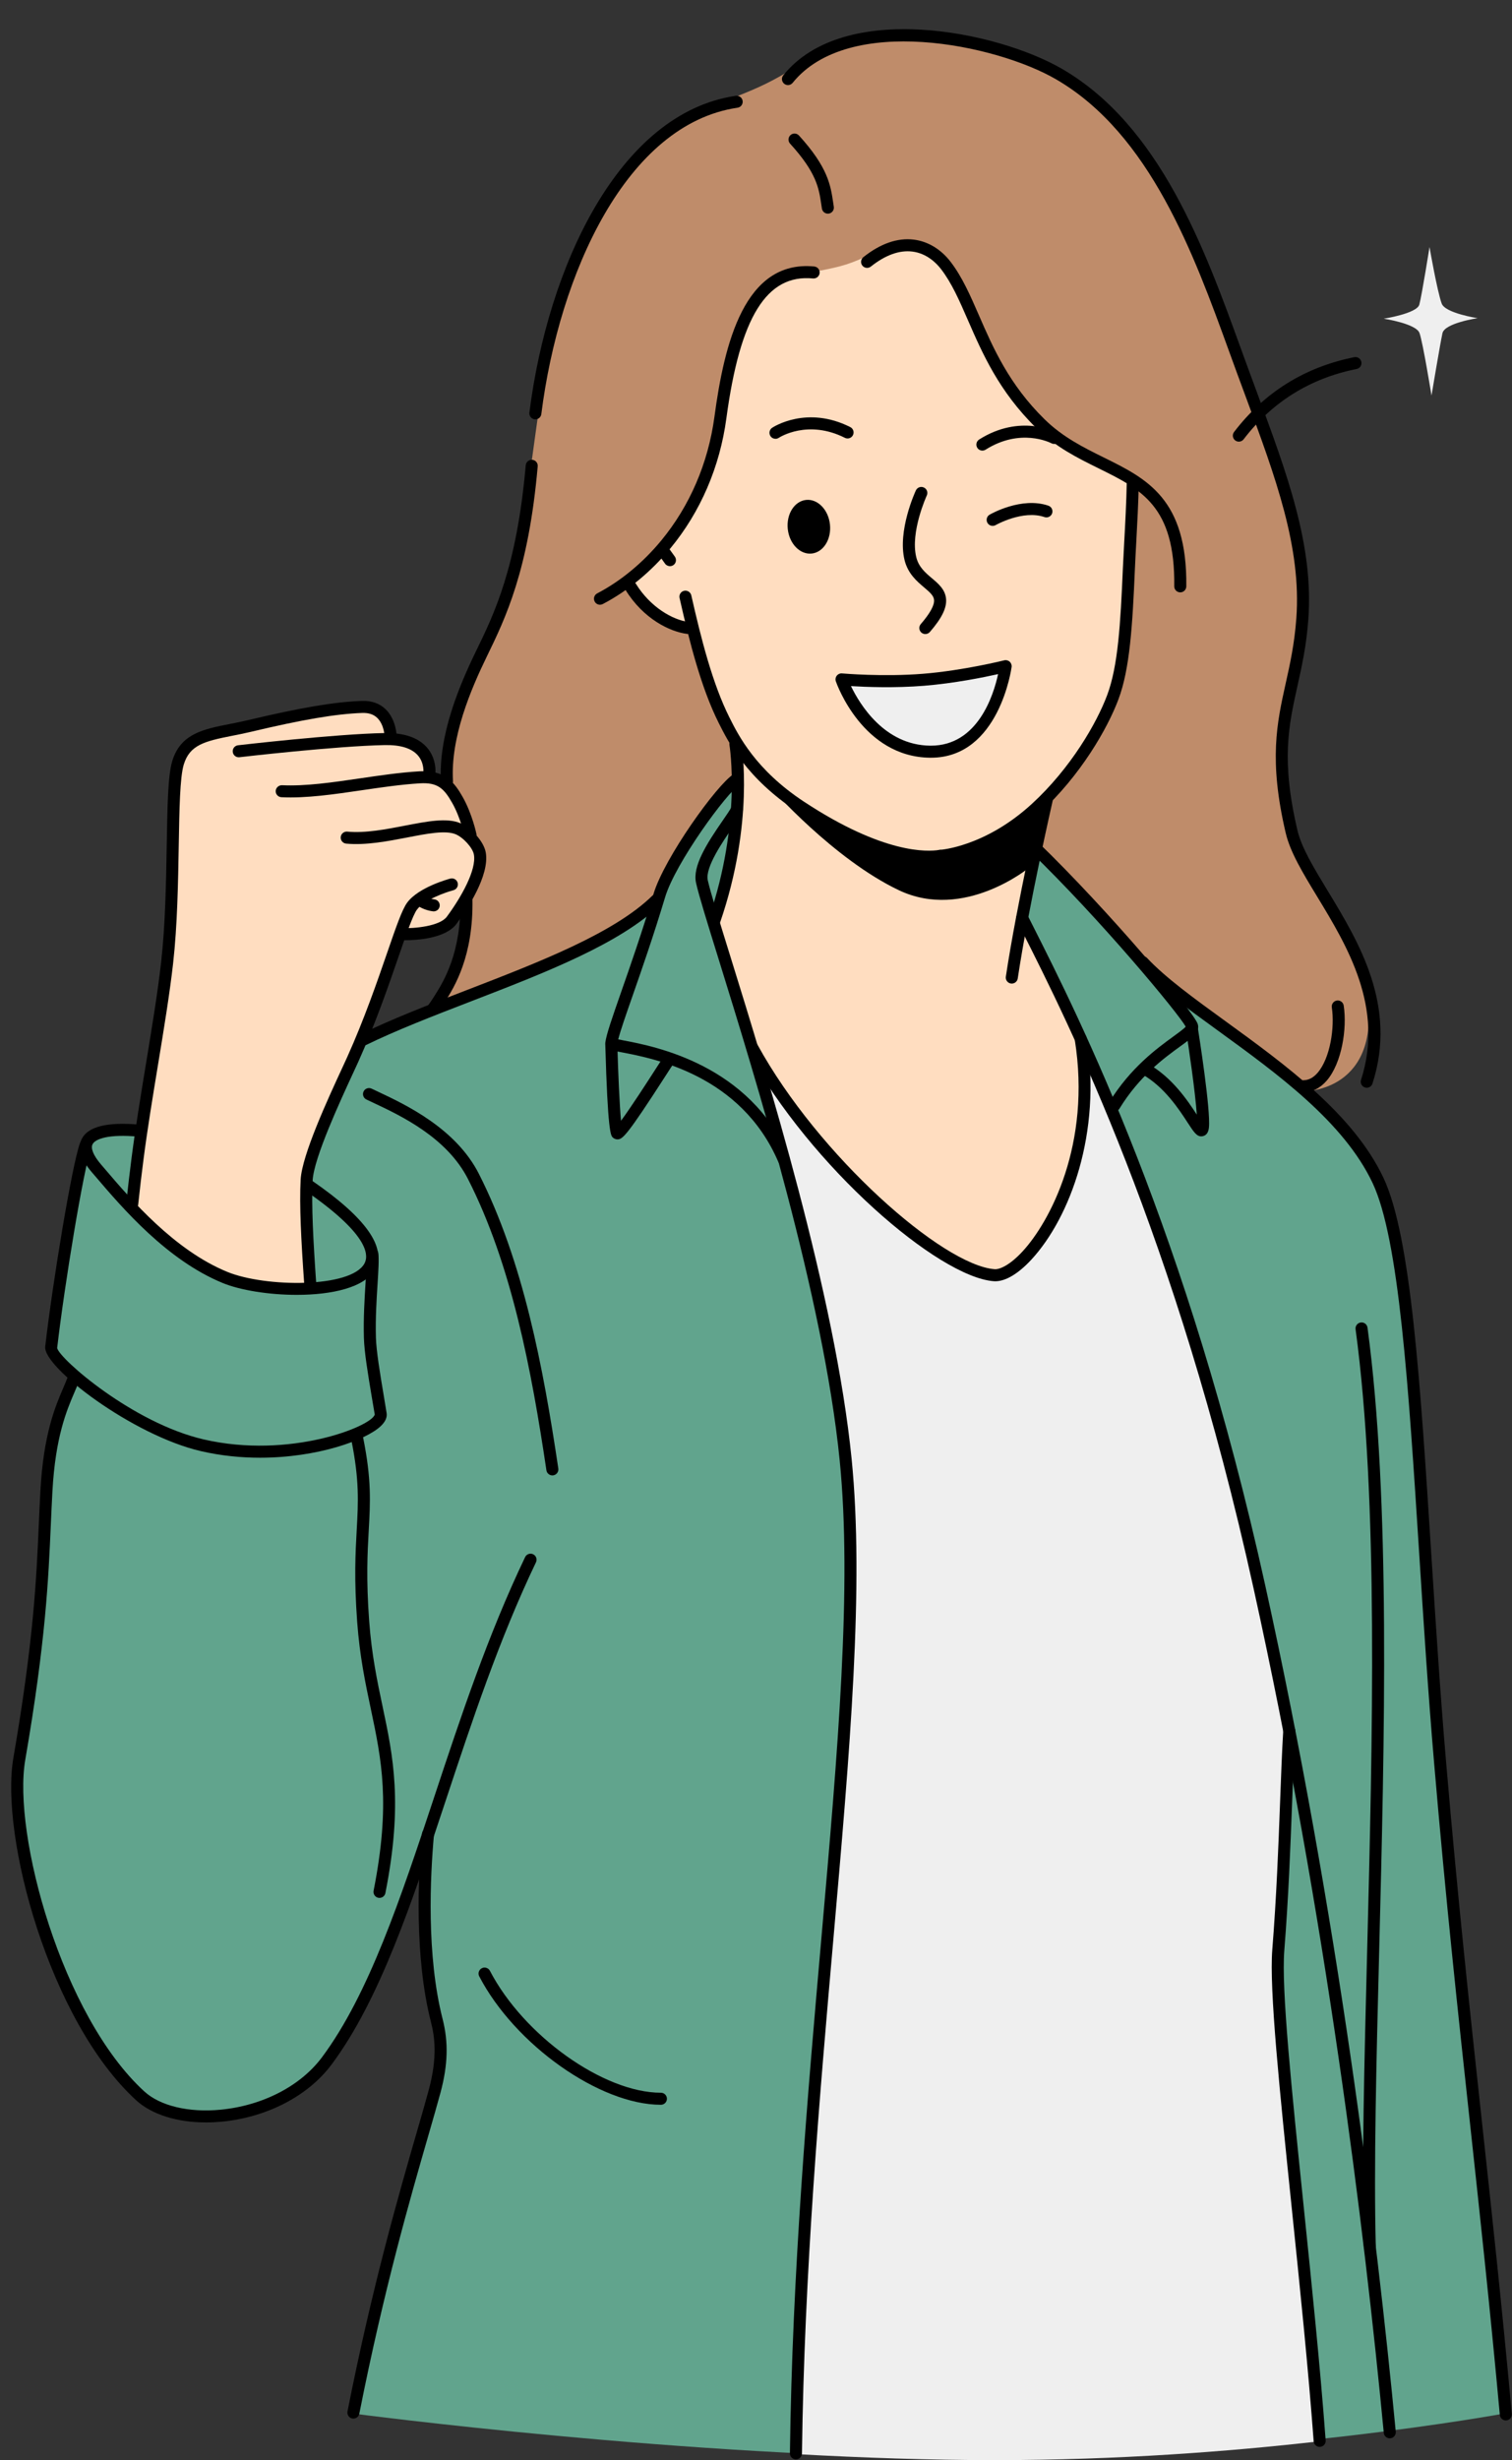 <?xml version="1.0" encoding="UTF-8"?><svg xmlns="http://www.w3.org/2000/svg" xmlns:xlink="http://www.w3.org/1999/xlink" height="506.0" preserveAspectRatio="xMidYMid meet" version="1.0" viewBox="-2.3 -6.0 311.1 506.0" width="311.1" zoomAndPan="magnify"><rect x="-2.3" y="-6.0" width="311.1" height="506.0" fill="#333333" stroke="none"/><defs><clipPath id="a"><path d="M 231 190 L 308.77 190 L 308.77 492 L 231 492 Z M 231 190"/></clipPath></defs><g><g id="change1_1"><path d="M 134.105 21.742 C 139.875 16.551 147.68 14.934 155.246 11.242 C 162.258 7.82 168.934 2.156 176.73 1.477 C 214.445 -1.801 232.973 25.371 232.973 25.371 C 232.973 25.371 239.793 36.812 247.633 54.875 C 253.938 69.398 260.902 88.203 265.512 108.777 C 267.711 118.621 264.125 128.672 262.531 140.461 C 261.52 147.91 261.84 157.727 263.234 163.332 C 265.855 173.824 276.91 188.156 278.508 195.715 C 283.223 218.027 266.715 218.391 266.715 218.391 L 87.441 201.488 C 87.441 201.488 92.699 191.086 92.945 180.816 C 93.168 171.367 88.312 162.527 89.793 150.789 C 90.273 146.973 91.367 141.684 92.418 138.309 C 95.703 127.785 100.812 120.371 103.871 107.406 C 107.449 92.254 108.105 74.543 112.203 59.949 C 117.008 42.812 125.535 29.453 134.105 21.742" fill="#bf8c6a" fill-rule="evenodd"/></g><g id="change2_1"><path d="M 12.727 277.152 L 8.34 271.75 C 8.34 271.75 12.402 242.562 14.477 230.516 C 15.238 226.098 25.996 226.16 25.996 226.16 L 71.645 207.48 C 71.645 207.48 98.148 197.617 113.48 190.645 C 128.809 183.672 132.969 179.59 132.969 179.59 C 132.969 179.59 134.242 174.281 138.316 167.984 C 142.391 161.684 149.258 154.387 149.258 154.387 L 211.125 169.027 L 237.918 197.242 C 237.918 197.242 262.922 214.27 270.398 221.801 C 279.477 230.934 283.535 238.773 286.258 258.5 C 289.488 281.934 290.883 315.473 293.172 348.844 C 297.664 414.445 307.16 490.418 307.16 490.418 C 307.16 490.418 257.918 499.578 198.715 499.578 C 139.508 499.578 70.336 490.418 70.336 490.418 C 70.336 490.418 74.336 470.781 79.27 451.352 C 82.441 438.859 86.758 428.262 88.125 417.035 C 89.246 407.867 86.27 403.086 85.773 397.082 C 84.719 384.297 84.34 375.676 84.34 375.676 C 84.34 375.676 79.496 391.191 72.82 404.516 C 67.402 415.324 60.832 424.133 54.215 426.469 C 48.277 428.559 36.727 430.898 30.918 427.906 C 15.906 420.176 8.336 396.398 5.523 385.996 C 3.785 379.562 1.727 369.484 1.582 363.012 C 1.293 350.18 4.641 341.105 5.617 329.738 C 6.988 313.746 6.34 302.324 7.828 292.895 C 9.168 284.453 12.727 277.152 12.727 277.152" fill="#61a48d" fill-rule="evenodd"/></g><g id="change3_1"><path d="M 153.973 212.434 L 220.98 210.535 C 220.98 210.535 235.215 241.789 245.676 277.332 C 256.137 312.871 262.832 352.699 262.832 352.699 L 260.102 399.316 C 260.102 399.316 262.906 426.922 265.09 451.133 C 267.27 475.344 268.832 496.164 268.832 496.164 C 250.934 498.199 227.906 500 202.352 500 C 189.195 500 175.371 499.523 161.824 498.781 C 161.824 498.781 162.59 464.238 165.461 425.793 C 168.402 386.516 173.445 342.949 172.441 306.77 C 171.742 281.66 165.008 255.062 160.504 237.594 C 156.133 220.633 153.973 212.434 153.973 212.434" fill="#efefef" fill-rule="evenodd"/></g><g id="change4_1"><path d="M 152.027 57.539 C 156.465 49.824 164.82 50.613 171.777 48.406 C 178.668 46.219 184.152 40.977 190.062 45.555 C 194.887 49.289 197.516 57.938 200.633 65.324 C 202.957 70.832 205.727 75.219 208.973 78.598 C 217.238 87.195 231.016 92.574 231.016 92.574 C 231.016 92.574 230.5 98.238 230.199 106.652 C 229.906 114.93 229.855 125.891 227.73 134.133 C 224.41 147.004 213.145 158.848 213.145 158.848 L 208.281 183.254 L 220.781 209.703 C 220.781 209.703 222.039 220.199 218.918 232.855 C 216.383 243.137 210.43 256.027 202.832 256.285 C 194.355 256.566 179.82 243.586 169.473 232.438 C 159.121 221.285 152.961 211.965 152.961 211.965 L 144.211 183.461 C 144.211 183.461 147.844 174.812 149.137 165.703 C 150.43 156.598 149.387 147.035 149.387 147.035 C 149.387 147.035 146.535 143.035 144.234 137.086 C 141.938 131.133 140.191 123.23 140.191 123.23 C 140.191 123.23 135.758 122.414 132.465 119.914 C 129.168 117.414 127.012 113.234 127.012 113.234 C 127.012 113.234 132.188 109.238 135.559 104.59 C 140.449 97.84 144.184 89.305 144.805 86.246 C 146.887 75.941 148.145 64.273 152.027 57.539" fill="#ffddc0" fill-rule="evenodd"/></g><g id="change4_2"><path d="M 36.305 147.348 C 36.305 147.348 38.836 145.809 41.418 145.039 C 48.512 142.922 61.902 139.887 69.551 139.141 C 78.965 138.219 78.184 145.129 78.184 145.129 C 78.184 145.129 82.195 146.152 84.234 148.242 C 86.277 150.336 86.352 153.492 86.352 153.492 C 86.352 153.492 89.199 153.957 91.141 156.941 C 93.086 159.93 94.113 165.52 94.113 165.52 C 94.113 165.52 98.703 169.363 94.922 175.793 C 93.422 178.34 92.215 182.285 89.176 184.297 C 85.734 186.57 79.812 186.141 79.812 186.141 C 79.812 186.141 74.949 201.43 68.922 214.762 C 65.426 222.496 61.395 231.699 61.129 235.078 C 60.34 245.16 61.418 258.777 61.418 258.777 C 61.418 258.777 50.727 259.535 41.59 255.492 C 32.453 251.453 24.875 242.621 24.875 242.621 C 24.875 242.621 25.379 233.883 26.914 224.41 C 28.629 213.852 31.438 201.855 32.48 189.082 C 33.398 177.793 33.141 166.758 33.516 157.992 C 33.891 149.219 36.305 147.348 36.305 147.348" fill="#ffddc0" fill-rule="evenodd"/></g><g id="change3_2"><path d="M 187.727 133.816 C 179.281 134.496 170.848 133.738 170.848 133.738 C 170.848 133.738 175.961 148.434 189.043 148.609 C 202.359 148.785 204.617 131.02 204.617 131.02 C 204.617 131.02 196.172 133.137 187.727 133.816" fill="#efefef" fill-rule="evenodd"/></g><g id="change5_1"><path d="M 172.789 135.117 C 174.598 138.875 179.68 147.246 189.059 147.371 C 189.117 147.371 189.18 147.371 189.238 147.371 C 198.887 147.371 202.137 136.945 203.062 132.652 C 200.098 133.316 194.004 134.551 187.824 135.051 C 181.785 135.539 175.824 135.305 172.789 135.117 Z M 189.242 149.848 C 189.172 149.848 189.102 149.848 189.027 149.848 C 175.234 149.664 169.898 134.777 169.68 134.145 C 169.539 133.75 169.613 133.309 169.871 132.977 C 170.133 132.645 170.539 132.465 170.961 132.508 C 171.043 132.516 179.395 133.246 187.625 132.582 C 195.863 131.922 204.23 129.84 204.316 129.82 C 204.707 129.719 205.133 129.82 205.438 130.094 C 205.742 130.363 205.895 130.77 205.844 131.176 C 205.82 131.363 203.309 149.848 189.242 149.848"/></g><g id="change5_2"><path d="M 188.738 171.453 C 184.062 171.453 175.199 169.828 161.719 160.934 C 151.246 154.023 147.543 146.621 145.551 142.645 C 141.977 135.508 139.578 126.102 137.523 116.996 C 137.371 116.332 137.789 115.668 138.457 115.516 C 139.117 115.367 139.785 115.785 139.938 116.453 C 141.961 125.402 144.309 134.637 147.766 141.535 C 149.652 145.305 153.164 152.32 163.086 158.867 C 179.477 169.684 188.562 169.215 190.961 168.812 C 191.625 168.703 192.273 169.152 192.387 169.828 C 192.5 170.504 192.047 171.141 191.371 171.254 C 190.727 171.363 189.852 171.453 188.738 171.453"/></g><g id="change5_3"><path d="M 191.164 171.27 C 190.512 171.27 189.965 170.758 189.93 170.094 C 189.898 169.414 190.422 168.832 191.105 168.797 C 191.234 168.789 200.363 168.18 209.988 159.363 C 218.027 151.996 223.383 142.676 225.52 136.93 C 227.727 131.016 228.246 122.418 228.734 110.914 C 228.812 109.18 228.91 107.348 229.016 105.422 C 229.219 101.719 229.449 97.52 229.543 93.016 C 229.555 92.34 230.105 91.801 230.777 91.801 C 230.785 91.801 230.793 91.801 230.805 91.801 C 231.488 91.816 232.027 92.379 232.016 93.066 C 231.922 97.613 231.691 101.832 231.488 105.555 C 231.387 107.477 231.281 109.297 231.211 111.02 C 230.707 122.754 230.172 131.539 227.84 137.793 C 225.605 143.797 220.023 153.527 211.664 161.188 C 201.312 170.664 191.637 171.25 191.23 171.27 C 191.211 171.27 191.188 171.27 191.164 171.27"/></g><g id="change5_4"><path d="M 139.223 124.395 C 139.172 124.395 139.117 124.391 139.062 124.383 C 135.512 123.926 130.062 121.281 126.406 115.336 C 126.047 114.758 126.227 113.992 126.812 113.633 C 127.395 113.277 128.156 113.461 128.516 114.039 C 131.508 118.906 136.129 121.508 139.379 121.93 C 140.059 122.016 140.535 122.637 140.449 123.312 C 140.367 123.938 139.836 124.395 139.223 124.395"/></g><g id="change5_5"><path d="M 135.547 110.453 C 135.16 110.453 134.781 110.273 134.539 109.938 L 133.094 107.914 C 132.695 107.359 132.824 106.586 133.383 106.188 C 133.938 105.793 134.711 105.922 135.105 106.477 L 136.555 108.492 C 136.949 109.051 136.82 109.824 136.266 110.223 C 136.047 110.375 135.797 110.453 135.547 110.453"/></g><g id="change5_6"><path d="M 188.09 124.414 C 187.805 124.414 187.512 124.312 187.281 124.113 C 186.766 123.664 186.703 122.887 187.152 122.367 C 189.055 120.164 189.973 118.496 189.887 117.406 C 189.82 116.535 189.066 115.855 187.84 114.82 C 186.352 113.562 184.504 111.992 183.812 109.188 C 182.344 103.16 185.988 95.203 186.145 94.867 C 186.434 94.246 187.168 93.98 187.789 94.27 C 188.41 94.555 188.68 95.289 188.391 95.91 C 188.355 95.984 184.957 103.422 186.223 108.598 C 186.715 110.625 188.098 111.797 189.441 112.93 C 190.801 114.078 192.203 115.266 192.359 117.211 C 192.504 119.059 191.477 121.148 189.027 123.984 C 188.781 124.27 188.438 124.414 188.09 124.414"/></g><g id="change5_7"><path d="M 157.262 84.254 C 156.859 84.254 156.465 84.059 156.227 83.699 C 155.852 83.129 156.004 82.363 156.57 81.988 C 156.859 81.797 163.723 77.348 172.645 81.84 C 173.258 82.148 173.504 82.895 173.195 83.504 C 172.891 84.113 172.145 84.359 171.535 84.051 C 163.938 80.23 158.18 83.895 157.938 84.051 C 157.73 84.188 157.492 84.254 157.262 84.254"/></g><g id="change5_8"><path d="M 199.828 86.68 C 199.422 86.68 199.02 86.477 198.781 86.105 C 198.418 85.527 198.59 84.762 199.172 84.395 C 207.613 79.059 214.879 82.82 215.184 82.98 C 215.789 83.305 216.016 84.055 215.691 84.66 C 215.379 85.262 214.625 85.488 214.023 85.168 C 213.746 85.027 207.672 81.953 200.492 86.488 C 200.285 86.617 200.059 86.68 199.828 86.68"/></g><g id="change5_9"><path d="M 168.031 37.945 C 167.438 37.945 166.91 37.512 166.812 36.902 L 166.68 36.027 C 166.184 32.684 165.711 29.523 160.258 23.539 C 159.801 23.035 159.836 22.25 160.344 21.789 C 160.848 21.332 161.629 21.367 162.09 21.871 C 168.047 28.41 168.598 32.098 169.129 35.66 L 169.258 36.516 C 169.363 37.191 168.902 37.824 168.23 37.934 C 168.164 37.941 168.098 37.945 168.031 37.945"/></g><g id="change5_10"><path d="M 121.152 118.383 C 120.703 118.383 120.273 118.141 120.055 117.719 C 119.734 117.113 119.973 116.363 120.578 116.047 C 125.395 113.531 129.949 109.777 133.742 105.188 C 139.625 98.062 143.414 89.258 144.699 79.719 C 146.734 64.598 150.906 47.422 165.23 48.809 C 165.914 48.875 166.41 49.48 166.344 50.16 C 166.277 50.84 165.664 51.332 164.992 51.273 C 155.438 50.344 149.957 59.219 147.152 80.051 C 145.805 90.047 141.828 99.281 135.648 106.766 C 131.648 111.605 126.832 115.574 121.723 118.242 C 121.539 118.336 121.344 118.383 121.152 118.383"/></g><g id="change5_11"><path d="M 107.855 80.254 C 107.801 80.254 107.75 80.254 107.695 80.246 C 107.02 80.16 106.539 79.539 106.625 78.863 C 110.402 48.961 125 17.219 149.098 13.707 C 149.773 13.613 150.402 14.078 150.5 14.754 C 150.598 15.43 150.129 16.059 149.453 16.156 C 126.645 19.484 112.738 50.203 109.078 79.172 C 109 79.797 108.469 80.254 107.855 80.254"/></g><g id="change5_12"><path d="M 278.914 217.727 C 278.789 217.727 278.664 217.707 278.535 217.664 C 277.883 217.453 277.527 216.758 277.738 216.109 C 282.539 201.199 274.898 188.605 268.754 178.48 C 265.754 173.543 263.164 169.273 262.238 165.32 C 258.727 150.355 260.434 142.688 262.234 134.574 C 263.125 130.578 264.043 126.441 264.426 121.164 C 265.492 106.582 260.168 92.207 254 75.559 C 253.395 73.922 252.773 72.254 252.152 70.559 C 251.637 69.152 251.117 67.719 250.586 66.258 C 243.363 46.355 234.371 21.59 215.008 10.324 C 202.617 3.113 172.25 -3.164 160.789 11.043 C 160.359 11.574 159.582 11.656 159.051 11.227 C 158.52 10.801 158.434 10.02 158.863 9.488 C 171.363 -6.016 202.867 0.398 216.25 8.184 C 236.395 19.898 245.555 45.137 252.914 65.414 C 253.441 66.871 253.965 68.305 254.48 69.711 C 255.098 71.402 255.715 73.062 256.32 74.699 C 262.59 91.613 268 106.227 266.898 121.344 C 266.496 126.805 265.562 131.027 264.652 135.109 C 262.836 143.281 261.27 150.34 264.648 164.758 C 265.484 168.324 267.98 172.438 270.867 177.199 C 277.273 187.75 285.242 200.883 280.094 216.863 C 279.926 217.391 279.438 217.727 278.914 217.727"/></g><g id="change5_13"><path d="M 89.668 156.008 C 89.02 156.008 88.473 155.504 88.434 154.844 C 87.844 145.223 92.27 134.871 95.648 127.922 C 99.383 120.254 104.027 110.711 105.871 89.699 C 105.934 89.02 106.531 88.523 107.215 88.574 C 107.895 88.633 108.398 89.234 108.336 89.914 C 106.453 111.383 101.695 121.152 97.875 129.008 C 94.617 135.703 90.348 145.652 90.906 154.695 C 90.945 155.375 90.426 155.961 89.746 156.004 C 89.719 156.008 89.695 156.008 89.668 156.008"/></g><g id="change5_14"><path d="M 86.75 202.805 C 86.496 202.805 86.238 202.727 86.02 202.562 C 85.469 202.16 85.348 201.383 85.754 200.832 C 86.176 200.258 86.566 199.688 86.918 199.121 L 87.176 198.719 C 88.949 195.895 92.637 190.023 92.43 178.992 C 92.418 178.309 92.965 177.746 93.648 177.734 C 94.332 177.723 94.895 178.266 94.906 178.949 C 95.125 190.719 91.168 197.008 89.27 200.031 L 89.02 200.43 C 88.637 201.051 88.207 201.672 87.75 202.297 C 87.508 202.629 87.129 202.805 86.75 202.805"/></g><g id="change5_15"><path d="M 144.719 184.496 C 144.582 184.496 144.445 184.473 144.316 184.426 C 143.668 184.207 143.324 183.5 143.547 182.855 C 150.355 163.051 147.816 147.391 147.789 147.23 C 147.676 146.559 148.129 145.918 148.805 145.805 C 149.48 145.691 150.113 146.145 150.23 146.816 C 150.344 147.477 152.914 163.219 145.887 183.66 C 145.711 184.172 145.23 184.496 144.719 184.496"/></g><g id="change5_16"><path d="M 205.883 196.301 C 205.824 196.301 205.758 196.301 205.695 196.289 C 205.02 196.188 204.555 195.559 204.656 194.883 C 206.906 179.922 211.836 158.332 211.887 158.117 C 212.039 157.453 212.695 157.043 213.367 157.188 C 214.035 157.34 214.453 158.004 214.301 158.668 C 214.25 158.887 209.34 180.383 207.105 195.25 C 207.012 195.863 206.484 196.301 205.883 196.301"/></g><g id="change5_17"><path d="M 159.785 102.801 C 159.469 99.754 161.148 97.082 163.547 96.828 C 165.945 96.574 168.148 98.84 168.469 101.883 C 168.789 104.93 167.105 107.602 164.711 107.852 C 162.312 108.105 160.109 105.844 159.785 102.801" fill-rule="evenodd"/></g><g id="change5_18"><path d="M 240.543 115.84 C 240.539 115.84 240.535 115.84 240.531 115.84 C 239.848 115.832 239.297 115.27 239.309 114.586 C 239.504 98.113 232.547 94.676 223.738 90.328 C 219.41 88.191 214.93 85.98 210.875 81.992 C 203.227 74.48 199.852 66.727 196.867 59.883 C 195.074 55.77 193.527 52.211 191.32 49.352 C 190.406 48.16 188.426 46.113 185.414 45.742 C 182.742 45.418 179.871 46.453 176.875 48.832 C 176.34 49.254 175.559 49.164 175.133 48.629 C 174.711 48.094 174.801 47.312 175.34 46.891 C 178.871 44.086 182.367 42.875 185.715 43.285 C 188.609 43.641 191.297 45.258 193.281 47.84 C 195.676 50.945 197.355 54.809 199.137 58.895 C 202.027 65.531 205.305 73.051 212.609 80.227 C 216.383 83.934 220.684 86.059 224.836 88.109 C 233.66 92.469 241.996 96.586 241.785 114.617 C 241.773 115.293 241.223 115.84 240.543 115.84"/></g><g id="change5_19"><path d="M 61.539 259.438 C 60.895 259.438 60.352 258.938 60.305 258.289 C 59.656 249.086 59.281 241.883 59.559 236.629 C 59.828 231.555 65.227 219.891 68.129 213.621 C 68.535 212.742 68.879 212.004 69.129 211.445 C 72.629 203.684 75.352 195.789 77.34 190.023 C 79.199 184.633 80.426 181.07 81.492 179.633 C 83.852 176.449 90.094 174.777 90.359 174.707 C 91.02 174.535 91.695 174.926 91.871 175.59 C 92.043 176.25 91.652 176.926 90.988 177.102 C 89.418 177.516 85.008 179.047 83.48 181.105 C 82.645 182.238 81.27 186.219 79.68 190.828 C 77.676 196.641 74.93 204.598 71.387 212.465 C 71.133 213.023 70.785 213.773 70.375 214.66 C 67.746 220.344 62.277 232.16 62.031 236.758 C 61.762 241.887 62.133 249.004 62.773 258.109 C 62.82 258.797 62.309 259.387 61.625 259.434 C 61.598 259.438 61.566 259.438 61.539 259.438"/></g><g id="change5_20"><path d="M 24.898 242.926 C 24.852 242.926 24.809 242.926 24.766 242.918 C 24.086 242.848 23.594 242.238 23.664 241.559 C 24.027 238.172 24.406 234.965 24.785 232.031 C 25.578 225.91 26.68 219.215 27.746 212.734 C 28.992 205.152 30.168 197.992 30.855 191.879 C 31.723 184.168 31.871 175.508 32.004 167.863 C 32.141 159.84 32.25 153.5 33.133 150.562 C 34.836 144.906 39.543 143.98 44.992 142.906 C 46.156 142.68 47.375 142.438 48.629 142.141 C 59.527 139.551 66.559 138.363 72.148 138.164 C 74.141 138.09 75.785 138.668 77.031 139.871 C 79.293 142.051 79.328 145.496 79.328 145.641 C 79.328 146.324 78.777 146.879 78.094 146.883 C 78.094 146.883 78.09 146.883 78.09 146.883 C 77.41 146.883 76.855 146.328 76.852 145.648 C 76.848 145.582 76.797 143.07 75.305 141.645 C 74.547 140.922 73.562 140.602 72.234 140.641 C 66.816 140.832 59.93 142 49.199 144.551 C 47.914 144.855 46.664 145.102 45.469 145.336 C 39.758 146.461 36.719 147.234 35.504 151.273 C 34.719 153.887 34.605 160.383 34.477 167.906 C 34.344 175.605 34.195 184.328 33.316 192.156 C 32.621 198.328 31.441 205.523 30.188 213.137 C 29.125 219.594 28.027 226.27 27.242 232.352 C 26.859 235.266 26.484 238.453 26.125 241.82 C 26.059 242.453 25.523 242.926 24.898 242.926"/></g><g id="change5_21"><path d="M 80.961 187.391 C 80.52 187.391 80.203 187.379 80.062 187.371 C 79.383 187.344 78.852 186.766 78.879 186.082 C 78.91 185.402 79.48 184.863 80.168 184.898 C 83.07 185.016 88.203 184.484 89.641 182.543 C 92.691 178.414 95.758 172.891 95.207 169.766 C 94.969 168.395 93.035 166.25 91.449 165.59 C 89.367 164.723 85.527 165.469 81.461 166.258 C 77.484 167.023 72.98 167.895 68.922 167.516 C 68.242 167.449 67.742 166.848 67.805 166.164 C 67.871 165.484 68.48 164.98 69.156 165.051 C 72.867 165.402 77.18 164.562 80.988 163.824 C 85.625 162.93 89.629 162.152 92.398 163.305 C 94.531 164.191 97.23 166.961 97.648 169.34 C 98.48 174.105 93.719 181.191 91.629 184.016 C 89.367 187.074 83.336 187.391 80.961 187.391"/></g><g id="change5_22"><path d="M 86.945 181.449 C 86.906 181.449 86.867 181.449 86.832 181.445 C 86.641 181.43 84.91 181.246 83.352 180.098 C 82.801 179.691 82.684 178.914 83.09 178.363 C 83.496 177.812 84.27 177.699 84.82 178.105 C 85.832 178.852 87.047 178.98 87.062 178.984 C 87.738 179.051 88.238 179.652 88.172 180.332 C 88.109 180.973 87.574 181.449 86.945 181.449"/></g><g id="change5_23"><path d="M 94.535 167.102 C 93.961 167.102 93.449 166.703 93.324 166.117 C 93.316 166.078 92.5 162.254 90.762 159.18 C 89.047 156.137 87.734 154.902 84.09 155.117 C 80.273 155.344 76.176 155.945 72.215 156.527 C 66.539 157.363 60.66 158.227 55.605 157.973 C 54.922 157.941 54.395 157.359 54.426 156.676 C 54.465 155.996 55.066 155.488 55.727 155.504 C 60.551 155.738 66.043 154.934 71.855 154.082 C 75.871 153.492 80.02 152.879 83.945 152.648 C 89.27 152.316 91.234 154.98 92.918 157.961 C 94.848 161.379 95.715 165.441 95.746 165.609 C 95.887 166.281 95.461 166.938 94.789 167.074 C 94.707 167.094 94.621 167.102 94.535 167.102"/></g><g id="change5_24"><path d="M 86.039 154.352 C 85.98 154.352 85.922 154.352 85.863 154.344 C 85.188 154.246 84.719 153.621 84.812 152.941 C 84.812 152.934 85.051 150.898 83.637 149.324 C 82.344 147.887 80.074 147.188 76.867 147.25 C 66.82 147.438 47.16 149.723 46.961 149.746 C 46.281 149.824 45.668 149.34 45.59 148.66 C 45.508 147.98 45.996 147.367 46.672 147.289 C 46.871 147.266 66.656 144.965 76.82 144.773 C 80.797 144.703 83.719 145.688 85.512 147.707 C 87.676 150.152 87.281 153.16 87.262 153.289 C 87.176 153.906 86.645 154.352 86.039 154.352"/></g><g id="change5_25"><path d="M 40.078 430.543 C 34.145 430.543 28.926 428.918 25.727 425.996 C 7.883 409.684 -2.332 371.703 0.453 355.559 C 4.641 331.297 5.199 318.629 5.688 307.449 C 5.789 305.145 5.891 302.887 6.016 300.578 C 6.656 288.918 9.098 283.238 10.711 279.48 C 11.027 278.75 11.309 278.094 11.535 277.48 C 11.777 276.84 12.492 276.516 13.129 276.754 C 13.77 276.992 14.094 277.707 13.855 278.348 C 13.613 278.992 13.316 279.688 12.984 280.453 C 11.441 284.055 9.105 289.492 8.488 300.715 C 8.363 303.012 8.262 305.266 8.16 307.559 C 7.664 318.812 7.105 331.562 2.895 355.98 C 0.262 371.234 10.406 408.641 27.398 424.172 C 30.656 427.145 36.512 428.547 43.055 427.926 C 51.723 427.098 59.535 423.062 63.953 417.133 C 73.594 404.184 80.145 384.426 87.074 363.508 C 92.488 347.176 98.082 330.289 105.746 314.266 C 106.039 313.648 106.781 313.387 107.395 313.684 C 108.012 313.977 108.273 314.719 107.977 315.336 C 100.383 331.215 94.812 348.023 89.426 364.285 C 82.43 385.395 75.82 405.34 65.938 418.609 C 61.113 425.094 52.645 429.496 43.289 430.391 C 42.203 430.492 41.129 430.543 40.078 430.543"/></g><g id="change5_26"><path d="M 75.785 384.359 C 75.707 384.359 75.625 384.355 75.543 384.34 C 74.871 384.203 74.438 383.555 74.57 382.883 C 78.109 364.969 76.203 355.938 73.996 345.484 C 72.875 340.184 71.719 334.703 71.195 327.645 C 70.535 318.727 70.836 313.352 71.098 308.605 C 71.414 302.945 71.66 298.477 70 290.223 C 69.863 289.551 70.297 288.898 70.969 288.766 C 71.637 288.625 72.293 289.062 72.426 289.73 C 74.152 298.297 73.895 302.906 73.57 308.738 C 73.309 313.41 73.016 318.703 73.664 327.465 C 74.172 334.355 75.312 339.754 76.414 344.973 C 78.586 355.246 80.637 364.949 76.996 383.363 C 76.883 383.953 76.363 384.359 75.785 384.359"/></g><g id="change5_27"><path d="M 58.762 260.328 C 53.027 260.328 47.156 259.371 43.582 257.914 C 32.059 253.215 22.871 242.453 17.383 236.023 L 16.59 235.102 C 14.27 232.395 13.582 230.074 14.547 228.207 C 15.848 225.691 19.828 224.723 26.379 225.316 C 27.059 225.383 27.559 225.984 27.5 226.664 C 27.438 227.348 26.84 227.844 26.152 227.785 C 20.098 227.227 17.324 228.223 16.746 229.344 C 16.309 230.191 16.938 231.703 18.473 233.492 L 19.266 234.418 C 24.605 240.676 33.551 251.148 44.516 255.621 C 52.273 258.785 69.934 258.973 72.695 253.863 C 73.66 252.07 73.371 247.754 60.562 238.93 C 60 238.539 59.859 237.77 60.246 237.207 C 60.637 236.645 61.402 236.5 61.969 236.891 C 72.949 244.453 77.289 250.562 74.871 255.039 C 72.809 258.855 65.891 260.328 58.762 260.328"/></g><g id="change5_28"><path d="M 51.215 293.824 C 47.301 293.824 43.184 293.426 39.051 292.473 C 24.965 289.219 6.52 275.176 7 270.98 C 8.547 257.602 12.5 233.699 14.148 229.133 C 14.379 228.488 15.086 228.152 15.73 228.387 C 16.375 228.617 16.707 229.328 16.477 229.969 C 14.91 234.32 10.957 258.297 9.461 271.266 C 9.895 273.449 24.98 286.68 39.609 290.059 C 57.281 294.148 74.195 287.391 74.805 284.934 C 74.613 283.836 74.414 282.641 74.215 281.461 C 73.414 276.68 72.66 272.16 72.574 269.184 C 72.457 265.105 72.711 261.117 72.91 257.91 C 73.074 255.363 73.215 253.164 73.082 252.055 C 73 251.379 73.484 250.762 74.164 250.684 C 74.855 250.59 75.457 251.086 75.539 251.762 C 75.699 253.094 75.559 255.289 75.383 258.066 C 75.184 261.223 74.934 265.148 75.047 269.113 C 75.129 271.922 75.871 276.359 76.656 281.055 C 76.855 282.238 77.055 283.438 77.246 284.629 C 77.395 285.527 76.977 286.445 76.012 287.352 C 72.941 290.223 62.996 293.82 51.215 293.824"/></g><g id="change5_29"><path d="M 111.348 297.461 C 110.746 297.461 110.219 297.02 110.125 296.406 C 107.047 275.711 102.961 254.137 94.004 236.527 C 89.633 227.922 80.125 223.457 74.445 220.785 L 73.09 220.145 C 72.473 219.852 72.211 219.109 72.508 218.492 C 72.805 217.879 73.543 217.621 74.16 217.914 L 75.5 218.547 C 81.074 221.168 91.453 226.047 96.215 235.402 C 105.328 253.328 109.461 275.141 112.574 296.039 C 112.676 296.719 112.207 297.352 111.531 297.449 C 111.469 297.457 111.41 297.461 111.348 297.461"/></g><g id="change5_30"><path d="M 72.406 209.098 C 71.945 209.098 71.504 208.84 71.289 208.402 C 70.992 207.785 71.246 207.047 71.859 206.746 C 78.336 203.59 85.824 200.695 93.75 197.637 C 108.656 191.883 124.066 185.934 131.961 178.191 C 132.449 177.715 133.23 177.723 133.711 178.207 C 134.188 178.695 134.18 179.48 133.691 179.957 C 125.438 188.059 109.781 194.102 94.641 199.945 C 86.766 202.988 79.324 205.859 72.945 208.973 C 72.773 209.055 72.586 209.098 72.406 209.098"/></g><g id="change5_31"><path d="M 201.945 102.164 C 201.52 102.164 201.105 101.941 200.871 101.543 C 200.535 100.949 200.734 100.195 201.324 99.855 C 201.594 99.699 207.891 96.117 213.41 98.008 C 214.055 98.23 214.398 98.934 214.18 99.582 C 213.961 100.227 213.254 100.574 212.605 100.352 C 208.16 98.828 202.617 101.969 202.562 102 C 202.367 102.109 202.156 102.164 201.945 102.164"/></g><g id="change5_32"><path d="M 156.262 155.996 C 156.262 155.996 172.531 168.836 187.434 170.352 C 202.328 171.871 212.551 159.871 212.551 159.871 L 209.504 172.414 C 209.504 172.414 196.117 183.496 182.648 177.102 C 169.188 170.703 156.262 155.996 156.262 155.996" fill-rule="evenodd"/></g><g id="change5_33"><path d="M 252.598 84.84 C 252.336 84.84 252.07 84.754 251.848 84.586 C 251.305 84.172 251.199 83.395 251.613 82.852 C 257.863 74.676 266.184 69.5 276.348 67.465 C 277.016 67.328 277.668 67.766 277.805 68.438 C 277.938 69.105 277.504 69.758 276.836 69.891 C 267.273 71.805 259.453 76.668 253.582 84.352 C 253.34 84.672 252.969 84.84 252.598 84.84"/></g><g id="change5_34"><path d="M 161.469 499.855 C 161.465 499.855 161.461 499.855 161.453 499.855 C 160.77 499.844 160.223 499.281 160.23 498.598 C 160.707 461.051 163.879 424.848 166.68 392.902 C 170.102 353.914 173.051 320.242 170.465 294.336 C 167.105 260.742 153.113 215.641 145.598 191.406 C 143.211 183.715 141.484 178.156 140.914 175.59 C 140.148 172.168 143.105 167.531 146.465 162.676 C 147.156 161.676 148.02 160.43 148.137 160.086 C 148.359 159.441 149.062 159.098 149.707 159.316 C 150.355 159.539 150.699 160.242 150.48 160.887 C 150.262 161.52 149.652 162.422 148.5 164.086 C 146.484 166.992 142.738 172.402 143.328 175.051 C 143.879 177.52 145.59 183.039 147.961 190.676 C 155.504 214.992 169.543 260.246 172.926 294.09 C 175.535 320.23 172.574 354.008 169.145 393.117 C 166.352 425.02 163.184 461.176 162.707 498.629 C 162.695 499.309 162.145 499.855 161.469 499.855"/></g><g id="change5_35"><path d="M 158.965 233.707 C 158.484 233.707 158.027 233.426 157.828 232.957 C 150.16 215.125 132.293 211.715 125.566 210.43 C 123.184 209.977 122.094 209.77 122.25 208.434 C 122.441 206.809 123.672 203.289 125.531 197.961 C 127.441 192.5 129.812 185.703 132.176 177.824 C 134.391 170.449 145.199 155.379 148.609 153.25 C 149.191 152.887 149.957 153.062 150.316 153.645 C 150.68 154.223 150.504 154.988 149.922 155.348 C 147.223 157.035 136.664 171.488 134.551 178.535 C 132.168 186.465 129.684 193.582 127.871 198.773 C 126.492 202.723 125.352 205.988 124.902 207.777 C 125.234 207.848 125.637 207.926 126.031 208 C 132.434 209.223 151.914 212.938 160.105 231.98 C 160.371 232.605 160.082 233.336 159.453 233.605 C 159.297 233.676 159.129 233.707 158.965 233.707"/></g><g id="change5_36"><path d="M 70.414 491.457 C 70.336 491.457 70.254 491.449 70.172 491.434 C 69.504 491.301 69.066 490.648 69.199 489.977 C 74.258 464.352 79.805 445.168 83.473 432.48 C 84.469 429.043 85.309 426.125 85.949 423.746 C 87.75 417.043 87.121 412.82 86.371 409.895 C 82.926 396.418 83.734 379.84 84.523 371.156 C 84.586 370.473 85.176 369.98 85.867 370.035 C 86.547 370.098 87.051 370.699 86.988 371.383 C 86.215 379.902 85.414 396.16 88.77 409.281 C 89.992 414.066 89.859 418.723 88.34 424.391 C 87.695 426.781 86.848 429.711 85.852 433.164 C 82.195 445.816 76.664 464.938 71.629 490.461 C 71.512 491.047 70.992 491.457 70.414 491.457"/></g><g id="change5_37"><path d="M 133.684 426.91 C 121.098 426.91 103.633 414.566 96.305 400.496 C 95.988 399.891 96.223 399.145 96.832 398.824 C 97.438 398.512 98.184 398.75 98.5 399.355 C 105.457 412.715 121.898 424.434 133.684 424.434 C 134.367 424.434 134.922 424.988 134.922 425.672 C 134.922 426.355 134.367 426.91 133.684 426.91"/></g><g id="change5_38"><path d="M 283.648 495.516 C 283.016 495.516 282.477 495.035 282.418 494.391 C 278.414 452.426 270.52 388.211 255.613 320.633 C 239.633 248.141 217.473 204.273 208.012 185.543 L 206.918 183.379 C 206.609 182.766 206.855 182.023 207.469 181.715 C 208.078 181.406 208.82 181.656 209.129 182.266 L 210.219 184.426 C 219.723 203.242 241.98 247.301 258.031 320.102 C 272.965 387.801 280.871 452.121 284.883 494.16 C 284.945 494.836 284.449 495.445 283.766 495.512 C 283.73 495.512 283.688 495.516 283.648 495.516"/></g><g id="change5_39"><path d="M 241.777 205.379 L 241.789 205.379 Z M 226.969 222.629 C 226.742 222.629 226.523 222.566 226.32 222.445 C 225.738 222.09 225.555 221.328 225.91 220.742 C 230.273 213.613 235.801 209.598 239.105 207.199 C 240.137 206.449 241.285 205.613 241.668 205.164 C 240.02 202.262 224.23 183.207 209.57 169.027 C 209.082 168.551 209.07 167.77 209.543 167.277 C 210.02 166.785 210.805 166.773 211.293 167.246 C 225.969 181.449 243.289 202.078 244.129 204.598 C 244.668 206.219 243.121 207.34 240.562 209.199 C 237.203 211.641 232.125 215.324 228.023 222.035 C 227.789 222.418 227.383 222.629 226.969 222.629"/></g><g id="change5_40"><path d="M 244.844 227.723 C 243.895 227.723 243.273 226.762 242.066 224.91 C 240.281 222.164 237.293 217.57 232.742 214.98 C 232.148 214.641 231.941 213.883 232.277 213.289 C 232.613 212.695 233.371 212.488 233.969 212.828 C 238.871 215.621 242.02 220.297 243.945 223.258 C 243.629 218.543 242.285 209.418 241.688 205.637 C 241.582 204.961 242.039 204.324 242.715 204.219 C 243.383 204.105 244.023 204.57 244.133 205.246 C 244.406 206.98 246.812 222.285 246.445 225.887 C 246.348 226.898 245.934 227.504 245.23 227.672 C 245.094 227.707 244.965 227.723 244.844 227.723"/></g><g id="change5_41"><path d="M 124.742 228.348 C 124.379 228.348 123.969 228.172 123.73 227.906 C 123.387 227.52 122.742 226.805 122.246 208.965 C 122.227 208.281 122.762 207.711 123.445 207.691 C 124.156 207.633 124.699 208.211 124.719 208.895 C 124.887 214.824 125.18 221.27 125.473 224.52 C 127.488 221.812 131.02 216.328 132.562 213.934 C 133.52 212.449 133.988 211.727 134.16 211.488 C 134.574 210.941 135.348 210.832 135.895 211.242 C 136.441 211.652 136.555 212.426 136.145 212.973 C 136.012 213.148 135.348 214.18 134.645 215.273 C 126.656 227.68 125.82 228.266 124.828 228.344 C 124.801 228.344 124.773 228.348 124.742 228.348"/></g><g id="change5_42"><path d="M 269.227 497.273 C 268.586 497.273 268.043 496.777 267.992 496.125 C 266.871 481.004 265.145 464.258 263.473 448.059 C 260.984 423.949 258.836 403.129 259.48 395 C 260.348 384.102 260.734 373.836 261.078 364.773 C 261.277 359.391 261.469 354.309 261.734 349.863 C 261.777 349.18 262.383 348.68 263.047 348.699 C 263.73 348.746 264.25 349.328 264.207 350.012 C 263.941 354.43 263.75 359.5 263.551 364.871 C 263.207 373.953 262.82 384.246 261.949 395.195 C 261.32 403.102 263.461 423.816 265.934 447.809 C 267.605 464.02 269.336 480.785 270.461 495.945 C 270.516 496.625 270 497.219 269.316 497.27 C 269.289 497.27 269.258 497.273 269.227 497.273"/></g><g id="change5_43"><path d="M 202.488 257.531 C 202.383 257.531 202.277 257.527 202.176 257.52 C 190.789 256.664 164.598 234.156 151.395 210.078 C 151.066 209.48 151.285 208.727 151.883 208.398 C 152.484 208.07 153.234 208.289 153.562 208.887 C 166.082 231.719 191.664 254.246 202.359 255.051 C 203.406 255.121 205.512 254.203 208.129 251.355 C 213.723 245.281 222.266 229.285 218.844 207.891 C 218.734 207.215 219.191 206.578 219.867 206.473 C 220.555 206.359 221.18 206.824 221.285 207.496 C 224.41 227.039 217.848 244.449 209.953 253.031 C 207.27 255.945 204.641 257.531 202.488 257.531"/></g><g id="change5_44"><path d="M 279.539 457.305 C 278.867 457.305 278.316 456.773 278.305 456.098 C 277.867 439.664 278.414 418.121 278.996 395.312 C 280.102 351.801 281.355 302.488 276.617 267.398 C 276.523 266.723 277 266.102 277.68 266.008 C 278.355 265.91 278.98 266.391 279.07 267.07 C 283.832 302.355 282.574 351.773 281.469 395.375 C 280.891 418.148 280.344 439.664 280.773 456.035 C 280.797 456.719 280.254 457.285 279.57 457.305 C 279.559 457.305 279.551 457.305 279.539 457.305"/></g><g clip-path="url(#a)" id="change5_46"><path d="M 307.527 491.832 C 306.898 491.832 306.355 491.348 306.297 490.699 C 304.254 468.449 302.164 449.215 300.145 430.609 C 297.711 408.168 295.191 384.969 292.77 356.578 C 291.539 342.18 290.609 327.688 289.715 313.676 C 287.488 278.895 285.57 248.855 280.109 237.309 C 274.176 224.758 260.469 214.812 248.371 206.031 C 241.914 201.348 235.816 196.926 231.906 192.73 C 231.438 192.234 231.465 191.449 231.965 190.984 C 232.465 190.52 233.25 190.543 233.715 191.043 C 237.465 195.062 243.469 199.418 249.824 204.027 C 262.16 212.98 276.145 223.129 282.348 236.25 C 288.012 248.223 289.941 278.48 292.184 313.516 C 293.082 327.516 294.004 341.992 295.234 356.367 C 297.656 384.73 300.172 407.914 302.605 430.344 C 304.629 448.957 306.715 468.203 308.762 490.477 C 308.824 491.156 308.324 491.762 307.645 491.824 C 307.605 491.824 307.566 491.832 307.527 491.832"/></g><g id="change5_45"><path d="M 265.867 218.656 C 265.184 218.656 264.629 218.102 264.629 217.418 C 264.629 216.734 265.184 216.18 265.867 216.18 C 266.953 216.18 267.914 215.676 268.812 214.641 C 271.41 211.613 272.348 205.309 271.727 201.199 C 271.625 200.523 272.09 199.895 272.766 199.789 C 273.441 199.688 274.07 200.152 274.172 200.828 C 274.891 205.578 273.785 212.648 270.688 216.254 C 269.332 217.824 267.664 218.656 265.867 218.656"/></g><g id="change3_3"><path d="M 294.332 56.434 C 293.395 53.863 291.828 44.809 291.828 44.809 C 291.828 44.809 290.281 54.59 289.734 56.645 C 289.246 58.492 282.418 59.547 282.418 59.547 C 282.418 59.547 289.07 60.559 289.766 62.492 C 290.469 64.43 292.238 75.359 292.238 75.359 C 292.238 75.359 294.004 64.766 294.492 62.531 C 294.949 60.434 301.727 59.441 301.727 59.441 C 301.727 59.441 295.062 58.43 294.332 56.434" fill="#efefef" fill-rule="evenodd"/></g></g></svg>